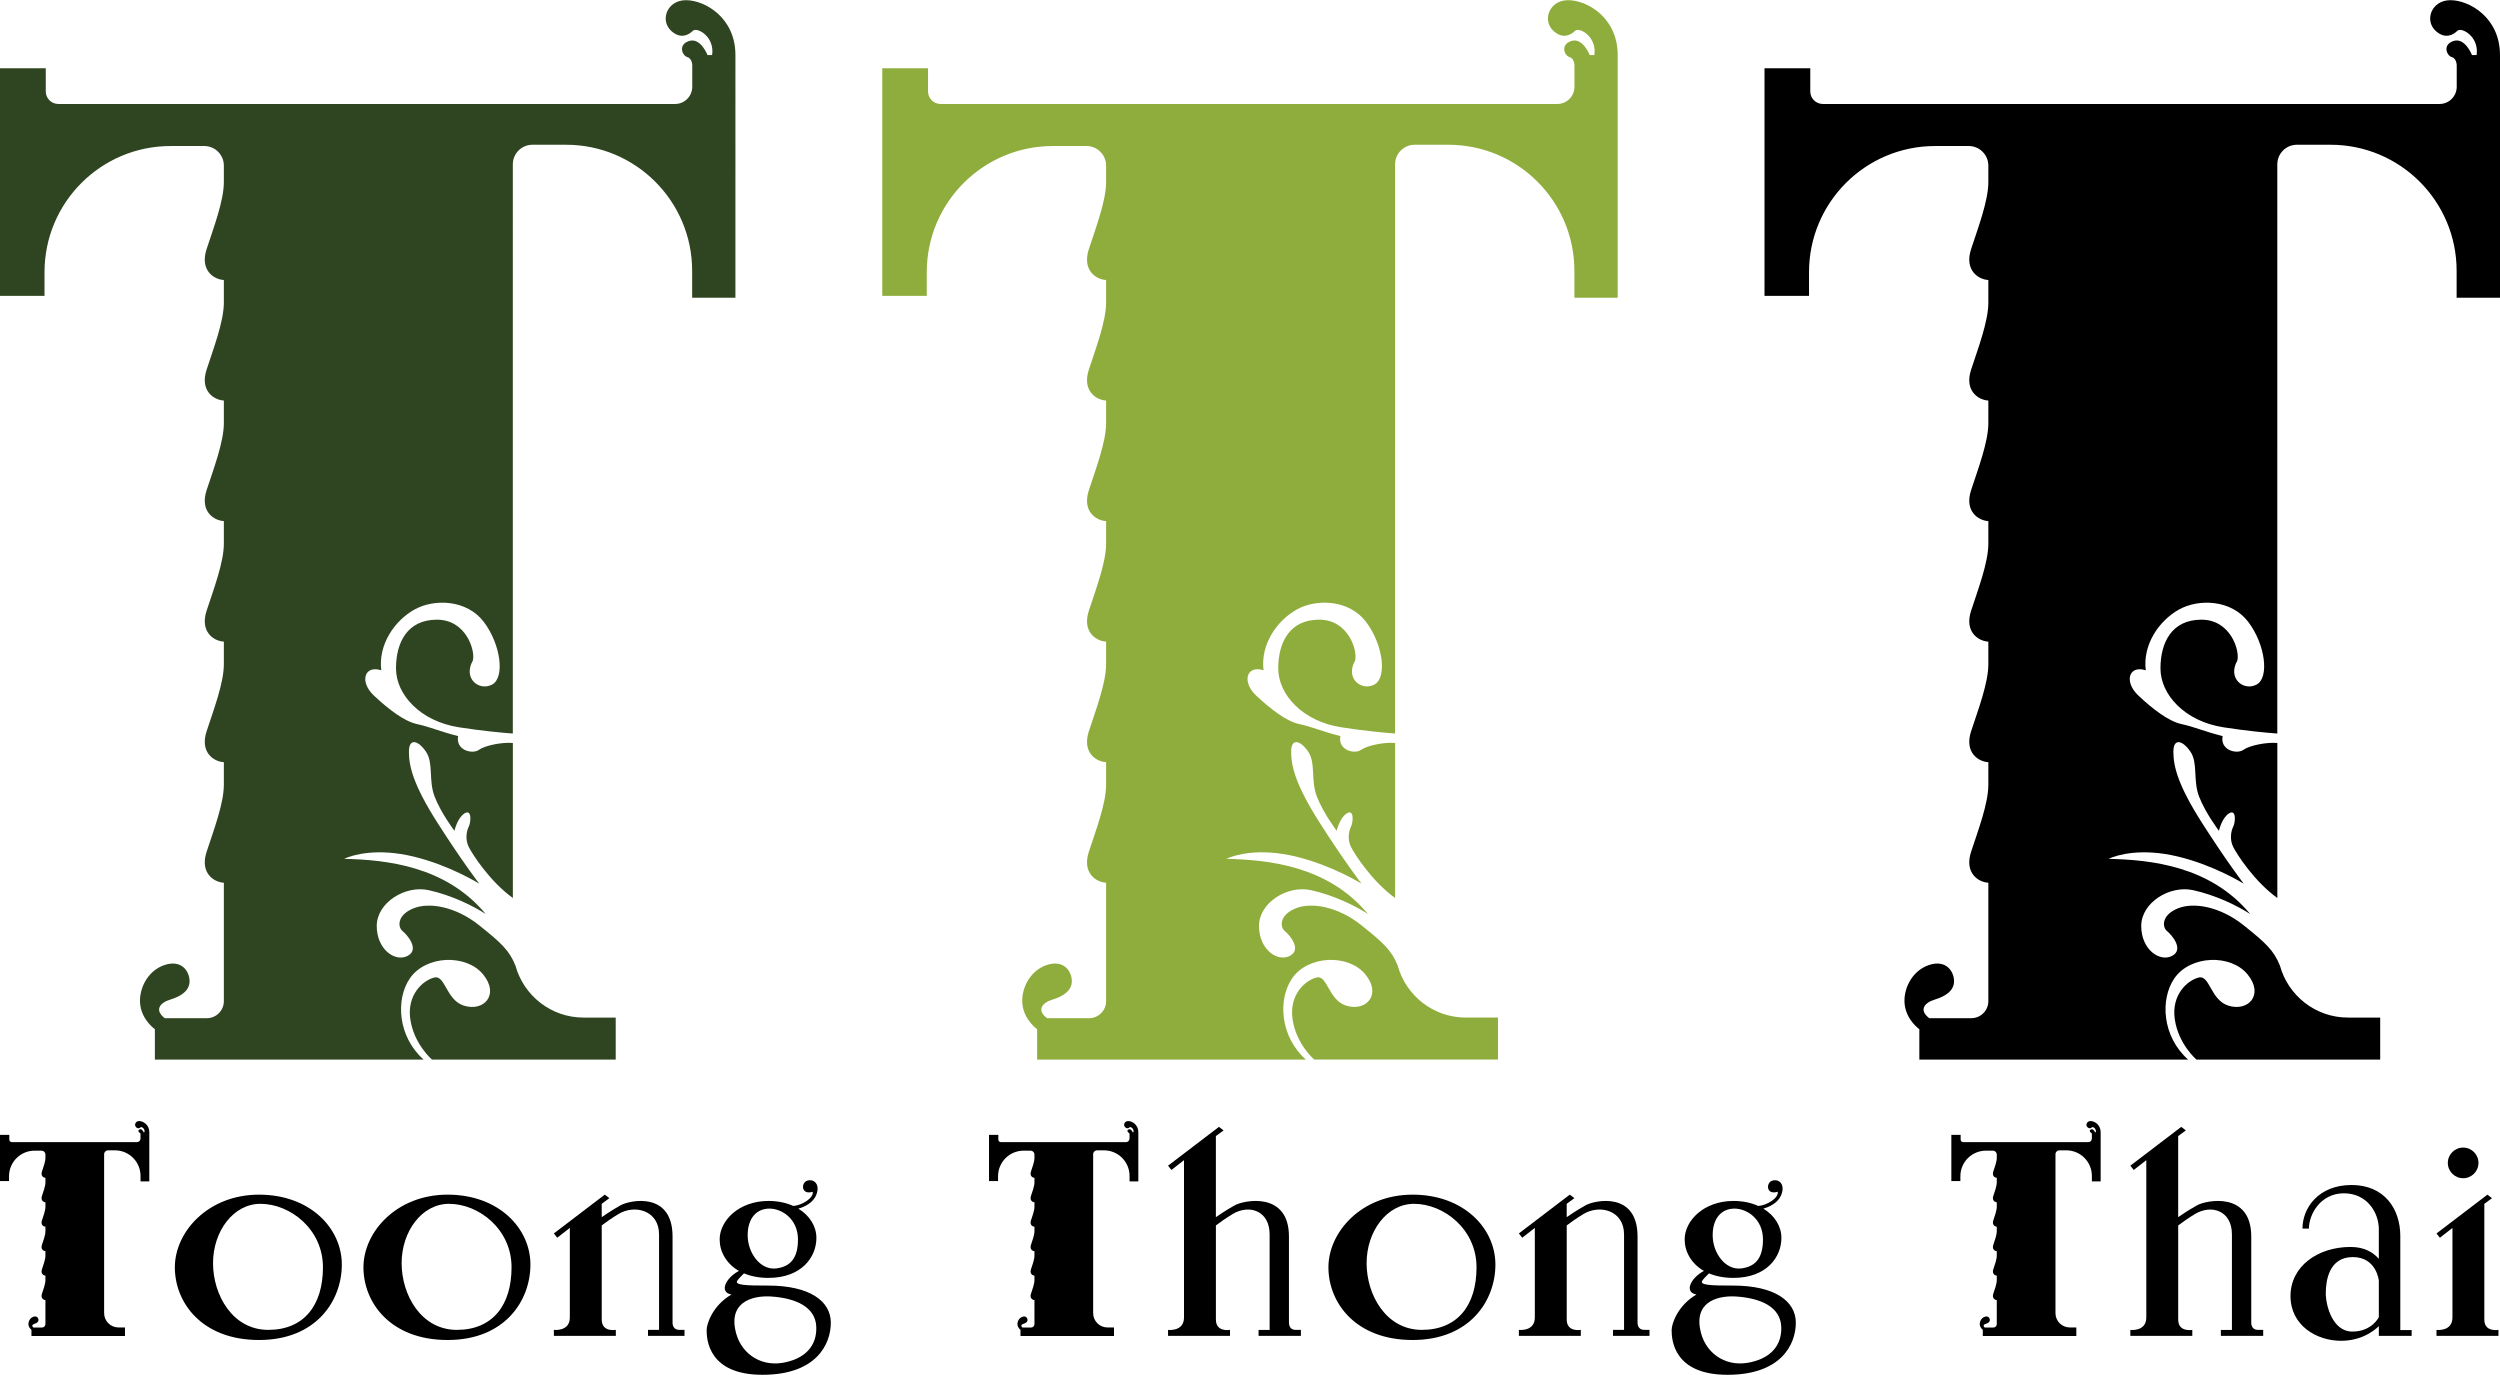 <?xml version="1.0" encoding="utf-8"?>
<!-- Generator: Adobe Illustrator 24.0.1, SVG Export Plug-In . SVG Version: 6.00 Build 0)  -->
<!DOCTYPE svg PUBLIC "-//W3C//DTD SVG 1.1//EN" "http://www.w3.org/Graphics/SVG/1.1/DTD/svg11.dtd">
<svg version="1.1" id="Layer_2" xmlns:x="http://ns.adobe.com/Extensibility/1.0/" xmlns:i="http://ns.adobe.com/AdobeIllustrator/10.0/" xmlns:graph="http://ns.adobe.com/Graphs/1.0/"
	 xmlns="http://www.w3.org/2000/svg" xmlns:xlink="http://www.w3.org/1999/xlink" x="0px" y="0px" viewBox="0 0 1000 550"
	 enable-background="new 0 0 1000 550" xml:space="preserve">
<g>
	<g>
		<path d="M55.68,448.42c-1.53,0-2.13,1.63-1.2,2.49c0.76,0.7,1.42,0.34,1.76,0c0.34-0.34,1.79,0.46,1.57,1.97h-0.37
			c0,0-0.56-1.44-1.49-1.15c-0.93,0.3-0.55,1.19-0.15,1.31c0.4,0.11,0.4,0.67,0.4,0.67v1.74c0,0.77-0.63,1.4-1.4,1.4H4.74
			c-0.56,0-1.02-0.46-1.02-1.02v-1.88H0v18.48h3.61v-1.93c0-5.65,4.58-10.24,10.24-10.24h2.73c0.88,0,1.59,0.71,1.59,1.59v1.33
			c0,1.53-0.84,3.73-1.4,5.45c-0.56,1.72,0.6,2.46,1.4,2.5v1.83c0,1.53-0.84,3.73-1.4,5.45c-0.56,1.72,0.6,2.46,1.4,2.5v1.83
			c0,1.53-0.84,3.73-1.4,5.45c-0.56,1.72,0.6,2.46,1.4,2.5v1.83c0,1.53-0.84,3.73-1.4,5.45c-0.56,1.72,0.6,2.46,1.4,2.5v1.83
			c0,1.53-0.84,3.73-1.4,5.45c-0.56,1.72,0.6,2.46,1.4,2.5v1.83c0,1.53-0.84,3.73-1.4,5.45c-0.56,1.72,0.6,2.46,1.4,2.5v9.61
			c0,0.76-0.62,1.38-1.38,1.38h-3.41c-0.85-0.66-0.41-1.25,0.44-1.51c0.86-0.26,1.57-0.71,1.57-1.49c0-0.78-0.63-1.79-2.05-1.31
			c-1.42,0.49-2.13,2.05-1.94,3.29s1.18,1.92,1.18,1.92v2.47h37.41v-3.41h-2.61c-3.17,0-5.73-2.57-5.73-5.73v-63.53
			c0-0.88,0.71-1.59,1.59-1.59h2.73c5.65,0,10.24,4.58,10.24,10.24v2.18h3.51v-19.7C59.71,449.83,57.21,448.42,55.68,448.42z"/>
		<path d="M103.61,477.86c-20.42,0-33.67,14.9-33.67,29.07S80.79,536,103.61,536c22.82,0,33.12-15.64,33.12-30.18
			C136.73,491.29,124.03,477.86,103.61,477.86z M107.29,531.95c-14.28,0-22.08-13.98-22.08-26.68c0-12.7,8.1-23.74,18.95-23.74
			c11.96,0,25.02,10.17,25.02,25.39C129.18,522.15,121.57,531.95,107.29,531.95z"/>
		<path d="M179.05,477.86c-20.42,0-33.67,14.9-33.67,29.07S156.23,536,179.05,536c22.82,0,33.12-15.64,33.12-30.18
			C212.17,491.29,199.47,477.86,179.05,477.86z M182.73,531.95c-14.28,0-22.08-13.98-22.08-26.68c0-12.7,8.1-23.74,18.95-23.74
			c11.96,0,25.02,10.17,25.02,25.39C204.62,522.15,197,531.95,182.73,531.95z"/>
		<path d="M269.02,529.07c0-2.94,0-16.44,0-34.47c0-18.03-16.93-14.6-20.73-12.51c-3.8,2.09-7.61,4.78-7.61,4.78
			c0-3.26,0-5.34,0-5.34l3.07-2.27l-1.84-1.41l-20.36,15.52l1.35,1.72l5.03-3.93c0,0,0,30.05,0,35.82s-6.38,4.97-6.38,4.97v2.39
			h24.78v-2.39c0,0-5.64,1.04-5.64-4.11c0-2.71,0-25.05,0-37.68c1.72-1.3,3.93-2.87,6.62-4.51c6.62-4.05,16.31-1.47,16.31,8.11
			c0,11.29,0,38.19,0,38.19h-4.42v2.39h14.6v-2.39c0,0-1.07-0.02-2.19-0.02C269.77,531.94,269.02,530.54,269.02,529.07z"/>
		<path d="M307.2,514.23c-8.36,0-13.52-0.12-12.3-1.94c0.57-0.85,1.68-1.97,2.7-2.94c2.69,1.13,5.93,1.81,9.77,1.81
			c13.22,0,19.19-8.28,19.19-15.98c0-4.59-2.64-8.96-7.26-11.75c0.03,0,0.05,0.01,0.05,0.01s5.53-1.26,7.19-5.58
			c1.64-4.29-1.1-6.44-3.67-5.58c-2.56,0.86-2.44,5.89,2.22,4.42c0.49,2.48-4.37,5.48-7.77,5.68c-0.01,0-0.01,0-0.02,0
			c-2.79-1.26-6.12-2-9.93-2c-11.83,0-19.51,7.89-19.51,15.39c0,4.74,2.52,9.63,7.71,12.6c0,0,0,0-0.01,0
			c-5.36,2.85-8.01,8.56-3,9.43h0.03c-7.58,4.44-9.94,11.74-9.94,14.27c0,3.74,0.74,17.85,22.33,17.85
			c21.59,0,27.35-12.27,27.35-20.85C332.32,520.49,323.98,514.23,307.2,514.23z M307.78,483.44c5.15,0,11.41,4.3,11.41,12.33
			c0,7.17-2.75,10.82-8.59,11.59c-6.5,0.86-11.53-6.26-11.53-13.25C299.07,487.12,302.75,483.44,307.78,483.44z M312.9,545.15
			c-9.01,1.46-17.28-4.06-18.91-13.87c-1.9-11.41,8.4-13.07,14.44-12.68c9.79,0.64,17.66,4.1,18.07,11.94
			C326.91,538.39,321.91,543.69,312.9,545.15z"/>
		<path d="M451.29,448.42c-1.53,0-2.13,1.63-1.2,2.49c0.76,0.7,1.42,0.34,1.76,0c0.34-0.34,1.79,0.46,1.57,1.97h-0.37
			c0,0-0.56-1.44-1.49-1.15c-0.93,0.3-0.55,1.19-0.15,1.31c0.4,0.11,0.4,0.67,0.4,0.67v1.74c0,0.77-0.63,1.4-1.4,1.4h-50.06
			c-0.56,0-1.02-0.46-1.02-1.02v-1.88h-3.72v18.48h3.61v-1.93c0-5.65,4.58-10.24,10.24-10.24h2.73c0.88,0,1.59,0.71,1.59,1.59v1.33
			c0,1.53-0.84,3.73-1.4,5.45c-0.56,1.72,0.6,2.46,1.4,2.5v1.83c0,1.53-0.84,3.73-1.4,5.45c-0.56,1.72,0.6,2.46,1.4,2.5v1.83
			c0,1.53-0.84,3.73-1.4,5.45c-0.56,1.72,0.6,2.46,1.4,2.5v1.83c0,1.53-0.84,3.73-1.4,5.45c-0.56,1.72,0.6,2.46,1.4,2.5v1.83
			c0,1.53-0.84,3.73-1.4,5.45c-0.56,1.72,0.6,2.46,1.4,2.5v1.83c0,1.53-0.84,3.73-1.4,5.45c-0.56,1.72,0.6,2.46,1.4,2.5v9.61
			c0,0.76-0.62,1.38-1.38,1.38h-3.41c-0.85-0.66-0.41-1.25,0.44-1.51c0.86-0.26,1.57-0.71,1.57-1.49c0-0.78-0.63-1.79-2.05-1.31
			c-1.42,0.49-2.13,2.05-1.94,3.29c0.19,1.23,1.18,1.92,1.18,1.92v2.47h37.41v-3.41h-2.61c-3.17,0-5.73-2.57-5.73-5.73v-63.53
			c0-0.88,0.71-1.59,1.59-1.59h2.73c5.65,0,10.24,4.58,10.24,10.24v2.18h3.51v-19.7C455.32,449.83,452.82,448.42,451.29,448.42z"/>
		<path d="M565.04,477.86c-20.42,0-33.67,14.9-33.67,29.07S542.23,536,565.04,536c22.82,0,33.12-15.64,33.12-30.18
			C598.16,491.29,585.47,477.86,565.04,477.86z M568.72,531.95c-14.28,0-22.08-13.98-22.08-26.68c0-12.7,8.1-23.74,18.95-23.74
			c11.96,0,25.02,10.17,25.02,25.39C590.62,522.15,583,531.95,568.72,531.95z"/>
		<path d="M655.02,529.07c0-2.94,0-16.44,0-34.47c0-18.03-16.93-14.6-20.73-12.51c-3.8,2.09-7.61,4.78-7.61,4.78
			c0-3.26,0-5.34,0-5.34l3.07-2.27l-1.84-1.41l-20.36,15.52l1.35,1.72l5.03-3.93c0,0,0,30.05,0,35.82s-6.38,4.97-6.38,4.97v2.39
			h24.78v-2.39c0,0-5.64,1.04-5.64-4.11c0-2.71,0-25.05,0-37.68c1.72-1.3,3.93-2.87,6.62-4.51c6.62-4.05,16.31-1.47,16.31,8.11
			c0,11.29,0,38.19,0,38.19h-4.42v2.39h14.6v-2.39c0,0-1.07-0.02-2.19-0.02C655.76,531.94,655.02,530.54,655.02,529.07z"/>
		<path d="M993.73,527.85v-46.31l3.07-2.27l-1.84-1.41l-20.36,15.52l1.35,1.72l5.03-3.93c0,0,0,30.05,0,35.82s-6.38,4.97-6.38,4.97
			v2.39h24.78v-2.39C999.37,531.95,993.73,533,993.73,527.85z"/>
		<path d="M515.58,529.07c0-2.94,0-16.44,0-34.47c0-18.03-17.82-14.6-21.62-12.51c-3.8,2.09-7.61,4.78-7.61,4.78
			c0-3.26,0-32.44,0-32.44l3.07-2.27l-1.84-1.41l-20.36,15.52l1.35,1.72l5.03-3.93c0,0,0,57.16,0,62.93s-6.38,4.97-6.38,4.97v2.39
			H492v-2.39c0,0-5.64,1.04-5.64-4.11c0-2.71,0-25.05,0-37.68c1.72-1.3,3.93-2.87,6.62-4.51c6.62-4.05,14.87-1.47,14.87,8.11
			c0,11.29,0,38.19,0,38.19h-4.42v2.39h16.93v-2.39c0,0-1.07-0.02-2.19-0.02C516.32,531.94,515.58,530.54,515.58,529.07z"/>
		<path d="M836.22,448.42c-1.53,0-2.13,1.63-1.2,2.49c0.76,0.7,1.42,0.34,1.76,0c0.34-0.34,1.79,0.46,1.57,1.97h-0.37
			c0,0-0.56-1.44-1.49-1.15c-0.93,0.3-0.55,1.19-0.15,1.31c0.4,0.11,0.4,0.67,0.4,0.67v1.74c0,0.77-0.63,1.4-1.4,1.4h-50.06
			c-0.56,0-1.02-0.46-1.02-1.02v-1.88h-3.72v18.48h3.61v-1.93c0-5.65,4.58-10.24,10.24-10.24h2.73c0.88,0,1.59,0.71,1.59,1.59v1.33
			c0,1.53-0.84,3.73-1.4,5.45c-0.56,1.72,0.6,2.46,1.4,2.5v1.83c0,1.53-0.84,3.73-1.4,5.45c-0.56,1.72,0.6,2.46,1.4,2.5v1.83
			c0,1.53-0.84,3.73-1.4,5.45c-0.56,1.72,0.6,2.46,1.4,2.5v1.83c0,1.53-0.84,3.73-1.4,5.45c-0.56,1.72,0.6,2.46,1.4,2.5v1.83
			c0,1.53-0.84,3.73-1.4,5.45c-0.56,1.72,0.6,2.46,1.4,2.5v1.83c0,1.53-0.84,3.73-1.4,5.45c-0.56,1.72,0.6,2.46,1.4,2.5v9.61
			c0,0.76-0.62,1.38-1.38,1.38h-3.41c-0.85-0.66-0.41-1.25,0.44-1.51c0.86-0.26,1.57-0.71,1.57-1.49c0-0.78-0.63-1.79-2.05-1.31
			c-1.42,0.49-2.13,2.05-1.94,3.29c0.19,1.23,1.18,1.92,1.18,1.92v2.47h37.41v-3.41h-2.61c-3.17,0-5.73-2.57-5.73-5.73v-63.53
			c0-0.88,0.71-1.59,1.59-1.59h2.73c5.65,0,10.24,4.58,10.24,10.24v2.18h3.51v-19.7C840.24,449.83,837.75,448.42,836.22,448.42z"/>
		<path d="M900.5,529.07c0-2.94,0-16.44,0-34.47c0-18.03-17.82-14.6-21.62-12.51c-3.8,2.09-7.61,4.78-7.61,4.78
			c0-3.26,0-32.44,0-32.44l3.07-2.27l-1.84-1.41l-20.36,15.52l1.35,1.72l5.03-3.93c0,0,0,57.16,0,62.93s-6.38,4.97-6.38,4.97v2.39
			h24.78v-2.39c0,0-5.64,1.04-5.64-4.11c0-2.71,0-25.05,0-37.68c1.72-1.3,3.93-2.87,6.62-4.51c6.62-4.05,14.87-1.47,14.87,8.11
			c0,11.29,0,38.19,0,38.19h-4.42v2.39h16.93v-2.39c0,0-1.07-0.02-2.19-0.02C901.25,531.94,900.5,530.54,900.5,529.07z"/>
		<path d="M693.2,514.23c-8.36,0-13.52-0.12-12.3-1.94c0.57-0.85,1.68-1.97,2.7-2.94c2.69,1.13,5.93,1.81,9.77,1.81
			c13.22,0,19.19-8.28,19.19-15.98c0-4.59-2.64-8.96-7.26-11.75c0.03,0,0.05,0.01,0.05,0.01s5.53-1.26,7.19-5.58
			c1.64-4.29-1.1-6.44-3.67-5.58c-2.56,0.86-2.44,5.89,2.22,4.42c0.49,2.48-4.37,5.48-7.77,5.68c-0.01,0-0.01,0-0.02,0
			c-2.79-1.26-6.12-2-9.93-2c-11.83,0-19.51,7.89-19.51,15.39c0,4.74,2.52,9.63,7.71,12.6c0,0,0,0-0.01,0
			c-5.36,2.85-8.01,8.56-3,9.43h0.03c-7.58,4.44-9.94,11.74-9.94,14.27c0,3.74,0.74,17.85,22.33,17.85
			c21.59,0,27.35-12.27,27.35-20.85C718.31,520.49,709.97,514.23,693.2,514.23z M693.78,483.44c5.15,0,11.41,4.3,11.41,12.33
			c0,7.17-2.75,10.82-8.59,11.59c-6.5,0.86-11.53-6.26-11.53-13.25C685.07,487.12,688.75,483.44,693.78,483.44z M698.89,545.15
			c-9.01,1.46-17.28-4.06-18.91-13.87c-1.9-11.41,8.4-13.07,14.44-12.68c9.79,0.64,17.66,4.1,18.07,11.94
			C712.91,538.39,707.91,543.69,698.89,545.15z"/>
		<circle cx="985.26" cy="465.16" r="6.13"/>
		<path d="M960.12,494.36c0-10.67-6.26-20.36-19.5-20.36c-13.25,0-19.63,9.2-19.63,17.43h2.58c0-5.76,4.68-14.11,13.98-14.11
			c9.3,0,13.98,7.73,13.98,14.35v11.87c-2.22-2.55-5.73-4.76-11.29-4.76c-13.25,0-24.04,7.85-24.04,19.63
			c0,11.78,10.43,17.91,20.24,17.91s15.09-5.89,15.09-5.89v3.93h13.13v-2.33h-4.54C960.12,532.02,960.12,505.03,960.12,494.36z
			 M940.92,532.63c-7.91,0-10.61-10.43-10.61-15.33c0-4.91,1.23-14.47,10.79-14.47c9.57,0,10.43,9.45,10.43,9.45v14.6
			C951.53,526.86,948.83,532.63,940.92,532.63z"/>
	</g>
	<path fill="#2F4521" d="M274.37,0.07c-7.54,0-10.5,8.04-5.9,12.27c3.74,3.44,6.99,1.66,8.65,0c1.66-1.66,8.83,2.27,7.73,9.69h-1.84
		c0,0-2.76-7.12-7.36-5.64c-4.6,1.47-2.72,5.89-0.74,6.44c1.99,0.55,1.99,3.31,1.99,3.31v8.57c0,3.8-3.08,6.88-6.88,6.88H23.33
		c-2.77,0-5.02-2.25-5.02-5.02v-9.27H0v91.05h17.81v-9.51c0-27.85,22.58-50.43,50.43-50.43H81.7c4.33,0,7.84,3.51,7.84,7.84v6.56
		c0,7.54-4.15,18.4-6.91,26.86c-2.76,8.46,2.96,12.14,6.91,12.33v9.03c0,7.54-4.15,18.4-6.91,26.86
		c-2.76,8.46,2.96,12.14,6.91,12.33v9.03c0,7.54-4.15,18.4-6.91,26.86c-2.76,8.46,2.96,12.14,6.91,12.33v9.03
		c0,7.54-4.15,18.4-6.91,26.86c-2.76,8.46,2.96,12.14,6.91,12.33v9.03c0,7.54-4.15,18.4-6.91,26.86
		c-2.76,8.46,2.96,12.14,6.91,12.33v9.03c0,7.54-4.15,18.4-6.91,26.86c-2.76,8.46,2.96,12.14,6.91,12.33v47.37
		c0,3.76-3.05,6.81-6.81,6.81H65.91c-4.21-3.23-2.04-6.15,2.19-7.44c4.23-1.29,7.73-3.5,7.73-7.36c0-3.86-3.13-8.83-10.12-6.44
		c-6.99,2.39-10.49,10.12-9.57,16.19c0.92,6.07,5.81,9.45,5.81,9.45v12.16h107.5c-10.36-9.24-11.25-24.07-5.52-32.46
		c6.41-9.38,22.6-9.79,29.28-1.66c6.81,8.28,0.18,15.09-7.73,12.51c-7.08-2.3-7.36-12.33-11.78-11.22
		c-4.42,1.1-11.04,6.81-9.57,16.74c1.47,9.94,8.65,16.08,8.65,16.08h73.51v-16.8h-12.88c-13,0-23.93-8.8-27.22-20.76
		c-0.02-0.04-0.04-0.06-0.05-0.1c-2.36-5.93-5.57-8.97-14.59-16.15c-9.02-7.18-19.69-9.38-26.31-6.62
		c-6.62,2.76-6.07,7.54-4.23,9.02c1.84,1.47,6.99,7.36,2.02,9.94c-4.97,2.58-12.33-2.58-12.33-11.96s11.41-16.38,20.69-14.35
		c9.29,2.02,18.13,6.44,22.91,9.57c-16.01-19.32-39.93-21.71-56.67-22.08c3.5-1.66,13.25-4.42,27.78-0.92
		c14.54,3.5,26.31,10.86,26.31,10.86s-6.44-8.28-16.56-24.1c-10.12-15.82-11.59-23.18-11.59-28.72s3.68-4.58,6.81,0
		s0.92,11.43,3.5,18.05c2.58,6.62,7.91,13.62,7.91,13.62s1.1-5.15,4.05-6.99c2.94-1.84,2.58,3.5,1.66,5.34
		c-0.92,1.84-1.47,5.15,0,8.1c1.47,2.94,8.46,13.8,17.65,20.42v-62.01c-4.22-0.37-11.03,0.92-13.61,2.76
		c-2.58,1.84-9.38,0.18-8.28-5.52c-7.36-1.84-11.22-3.68-16.38-4.78s-11.41-5.89-17.3-11.41c-5.89-5.52-3.86-12.33,2.94-10.12
		c-1.29-10.3,5.34-19.87,13.25-24.29c7.91-4.42,20.98-4.05,27.78,4.97c6.81,9.02,8.46,22.26,3.31,25.02
		c-5.15,2.76-11.78-2.39-7.73-9.57c1.1-3.86-2.58-16.38-14.35-16.38c-11.78,0-16.38,9.02-16.38,19.5c0,10.49,9.75,21.16,25.21,23.55
		c9.38,1.45,16.98,2.16,21.52,2.49V65.74c0-4.33,3.51-7.84,7.84-7.84h13.46c27.85,0,50.43,22.58,50.43,50.43v10.77h17.31V22.04
		C294.2,7.01,281.91,0.07,274.37,0.07z"/>
	<path fill="#8FAD3D" d="M627.26,0.07c-7.54,0-10.5,8.04-5.9,12.27c3.74,3.44,6.99,1.66,8.65,0c1.66-1.66,8.83,2.27,7.73,9.69h-1.84
		c0,0-2.76-7.12-7.36-5.64c-4.6,1.47-2.72,5.89-0.74,6.44s1.99,3.31,1.99,3.31v8.57c0,3.8-3.08,6.88-6.88,6.88H376.23
		c-2.77,0-5.02-2.25-5.02-5.02v-9.27H352.9v91.05h17.81v-9.51c0-27.85,22.58-50.43,50.43-50.43h13.46c4.33,0,7.84,3.51,7.84,7.84
		v6.56c0,7.54-4.15,18.4-6.91,26.86c-2.76,8.46,2.96,12.14,6.91,12.33v9.03c0,7.54-4.15,18.4-6.91,26.86
		c-2.76,8.46,2.96,12.14,6.91,12.33v9.03c0,7.54-4.15,18.4-6.91,26.86c-2.76,8.46,2.96,12.14,6.91,12.33v9.03
		c0,7.54-4.15,18.4-6.91,26.86c-2.76,8.46,2.96,12.14,6.91,12.33v9.03c0,7.54-4.15,18.4-6.91,26.86
		c-2.76,8.46,2.96,12.14,6.91,12.33v9.03c0,7.54-4.15,18.4-6.91,26.86c-2.76,8.46,2.96,12.14,6.91,12.33v47.37
		c0,3.76-3.05,6.81-6.81,6.81h-16.82c-4.21-3.23-2.04-6.15,2.19-7.44c4.23-1.29,7.73-3.5,7.73-7.36c0-3.86-3.13-8.83-10.12-6.44
		c-6.99,2.39-10.49,10.12-9.57,16.19c0.92,6.07,5.81,9.45,5.81,9.45v12.16h107.5c-10.36-9.24-11.25-24.07-5.52-32.46
		c6.41-9.38,22.6-9.79,29.28-1.66c6.81,8.28,0.18,15.09-7.73,12.51c-7.08-2.3-7.36-12.33-11.78-11.22
		c-4.42,1.1-11.04,6.81-9.57,16.74c1.47,9.94,8.65,16.08,8.65,16.08h73.51v-16.8h-12.88c-13,0-23.93-8.8-27.22-20.76
		c-0.02-0.04-0.04-0.06-0.05-0.1c-2.36-5.93-5.57-8.97-14.59-16.15c-9.02-7.18-19.69-9.38-26.31-6.62
		c-6.62,2.76-6.07,7.54-4.23,9.02c1.84,1.47,6.99,7.36,2.02,9.94c-4.97,2.58-12.33-2.58-12.33-11.96s11.41-16.38,20.69-14.35
		c9.29,2.02,18.13,6.44,22.91,9.57c-16.01-19.32-39.93-21.71-56.67-22.08c3.5-1.66,13.25-4.42,27.78-0.92
		c14.54,3.5,26.31,10.86,26.31,10.86s-6.44-8.28-16.56-24.1c-10.12-15.82-11.59-23.18-11.59-28.72s3.68-4.58,6.81,0
		c3.13,4.58,0.92,11.43,3.5,18.05c2.58,6.62,7.91,13.62,7.91,13.62s1.1-5.15,4.05-6.99c2.94-1.84,2.58,3.5,1.66,5.34
		c-0.92,1.84-1.47,5.15,0,8.1c1.47,2.94,8.46,13.8,17.65,20.42v-62.01c-4.22-0.37-11.03,0.92-13.61,2.76
		c-2.58,1.84-9.38,0.18-8.28-5.52c-7.36-1.84-11.22-3.68-16.38-4.78s-11.41-5.89-17.3-11.41c-5.89-5.52-3.86-12.33,2.94-10.12
		c-1.29-10.3,5.34-19.87,13.25-24.29c7.91-4.42,20.98-4.05,27.78,4.97c6.81,9.02,8.46,22.26,3.31,25.02
		c-5.15,2.76-11.78-2.39-7.73-9.57c1.1-3.86-2.58-16.38-14.35-16.38c-11.78,0-16.38,9.02-16.38,19.5c0,10.49,9.75,21.16,25.21,23.55
		c9.38,1.45,16.98,2.16,21.52,2.49V65.74c0-4.33,3.51-7.84,7.84-7.84h13.46c27.85,0,50.43,22.58,50.43,50.43v10.77h17.31V22.04
		C647.1,7.01,634.81,0.07,627.26,0.07z"/>
	<path d="M980.16,0.07c-7.54,0-10.5,8.04-5.9,12.27c3.74,3.44,6.99,1.66,8.65,0c1.66-1.66,8.83,2.27,7.73,9.69h-1.84
		c0,0-2.76-7.12-7.36-5.64c-4.6,1.47-2.72,5.89-0.74,6.44s1.99,3.31,1.99,3.31v8.57c0,3.8-3.08,6.88-6.88,6.88H729.13
		c-2.77,0-5.02-2.25-5.02-5.02v-9.27H705.8v91.05h17.81v-9.51c0-27.85,22.58-50.43,50.43-50.43h13.46c4.33,0,7.84,3.51,7.84,7.84
		v6.56c0,7.54-4.15,18.4-6.91,26.86c-2.76,8.46,2.96,12.14,6.91,12.33v9.03c0,7.54-4.15,18.4-6.91,26.86
		c-2.76,8.46,2.96,12.14,6.91,12.33v9.03c0,7.54-4.15,18.4-6.91,26.86c-2.76,8.46,2.96,12.14,6.91,12.33v9.03
		c0,7.54-4.15,18.4-6.91,26.86c-2.76,8.46,2.96,12.14,6.91,12.33v9.03c0,7.54-4.15,18.4-6.91,26.86
		c-2.76,8.46,2.96,12.14,6.91,12.33v9.03c0,7.54-4.15,18.4-6.91,26.86c-2.76,8.46,2.96,12.14,6.91,12.33v47.37
		c0,3.76-3.05,6.81-6.81,6.81H771.7c-4.21-3.23-2.04-6.15,2.19-7.44c4.23-1.29,7.73-3.5,7.73-7.36c0-3.86-3.13-8.83-10.12-6.44
		c-6.99,2.39-10.49,10.12-9.57,16.19c0.92,6.07,5.81,9.45,5.81,9.45v12.16h107.5c-10.36-9.24-11.25-24.07-5.52-32.46
		c6.41-9.38,22.6-9.79,29.28-1.66c6.81,8.28,0.18,15.09-7.73,12.51c-7.08-2.3-7.36-12.33-11.78-11.22
		c-4.42,1.1-11.04,6.81-9.57,16.74c1.47,9.94,8.65,16.08,8.65,16.08h73.51v-16.8h-12.88c-13,0-23.93-8.8-27.22-20.76
		c-0.02-0.04-0.04-0.06-0.05-0.1c-2.36-5.93-5.57-8.97-14.59-16.15c-9.02-7.18-19.69-9.38-26.31-6.62
		c-6.62,2.76-6.07,7.54-4.23,9.02c1.84,1.47,6.99,7.36,2.02,9.94c-4.97,2.58-12.33-2.58-12.33-11.96s11.41-16.38,20.69-14.35
		c9.29,2.02,18.13,6.44,22.91,9.57c-16.01-19.32-39.93-21.71-56.67-22.08c3.5-1.66,13.25-4.42,27.78-0.92
		c14.54,3.5,26.31,10.86,26.31,10.86s-6.44-8.28-16.56-24.1c-10.12-15.82-11.59-23.18-11.59-28.72s3.68-4.58,6.81,0
		s0.92,11.43,3.5,18.05c2.58,6.62,7.91,13.62,7.91,13.62s1.1-5.15,4.05-6.99c2.94-1.84,2.58,3.5,1.66,5.34
		c-0.92,1.84-1.47,5.15,0,8.1c1.47,2.94,8.46,13.8,17.65,20.42v-62.01c-4.22-0.37-11.03,0.92-13.61,2.76
		c-2.58,1.84-9.38,0.18-8.28-5.52c-7.36-1.84-11.22-3.68-16.38-4.78s-11.41-5.89-17.3-11.41c-5.89-5.52-3.86-12.33,2.94-10.12
		c-1.29-10.3,5.34-19.87,13.25-24.29c7.91-4.42,20.98-4.05,27.78,4.97c6.81,9.02,8.46,22.26,3.31,25.02
		c-5.15,2.76-11.78-2.39-7.73-9.57c1.1-3.86-2.58-16.38-14.35-16.38c-11.78,0-16.38,9.02-16.38,19.5c0,10.49,9.75,21.16,25.21,23.55
		c9.38,1.45,16.98,2.16,21.52,2.49V65.74c0-4.33,3.51-7.84,7.84-7.84h13.46c27.85,0,50.43,22.58,50.43,50.43v10.77H1000V22.04
		C1000,7.01,987.71,0.07,980.16,0.07z"/>
</g>
<g>
</g>
<g>
</g>
<g>
</g>
<g>
</g>
<g>
</g>
</svg>
